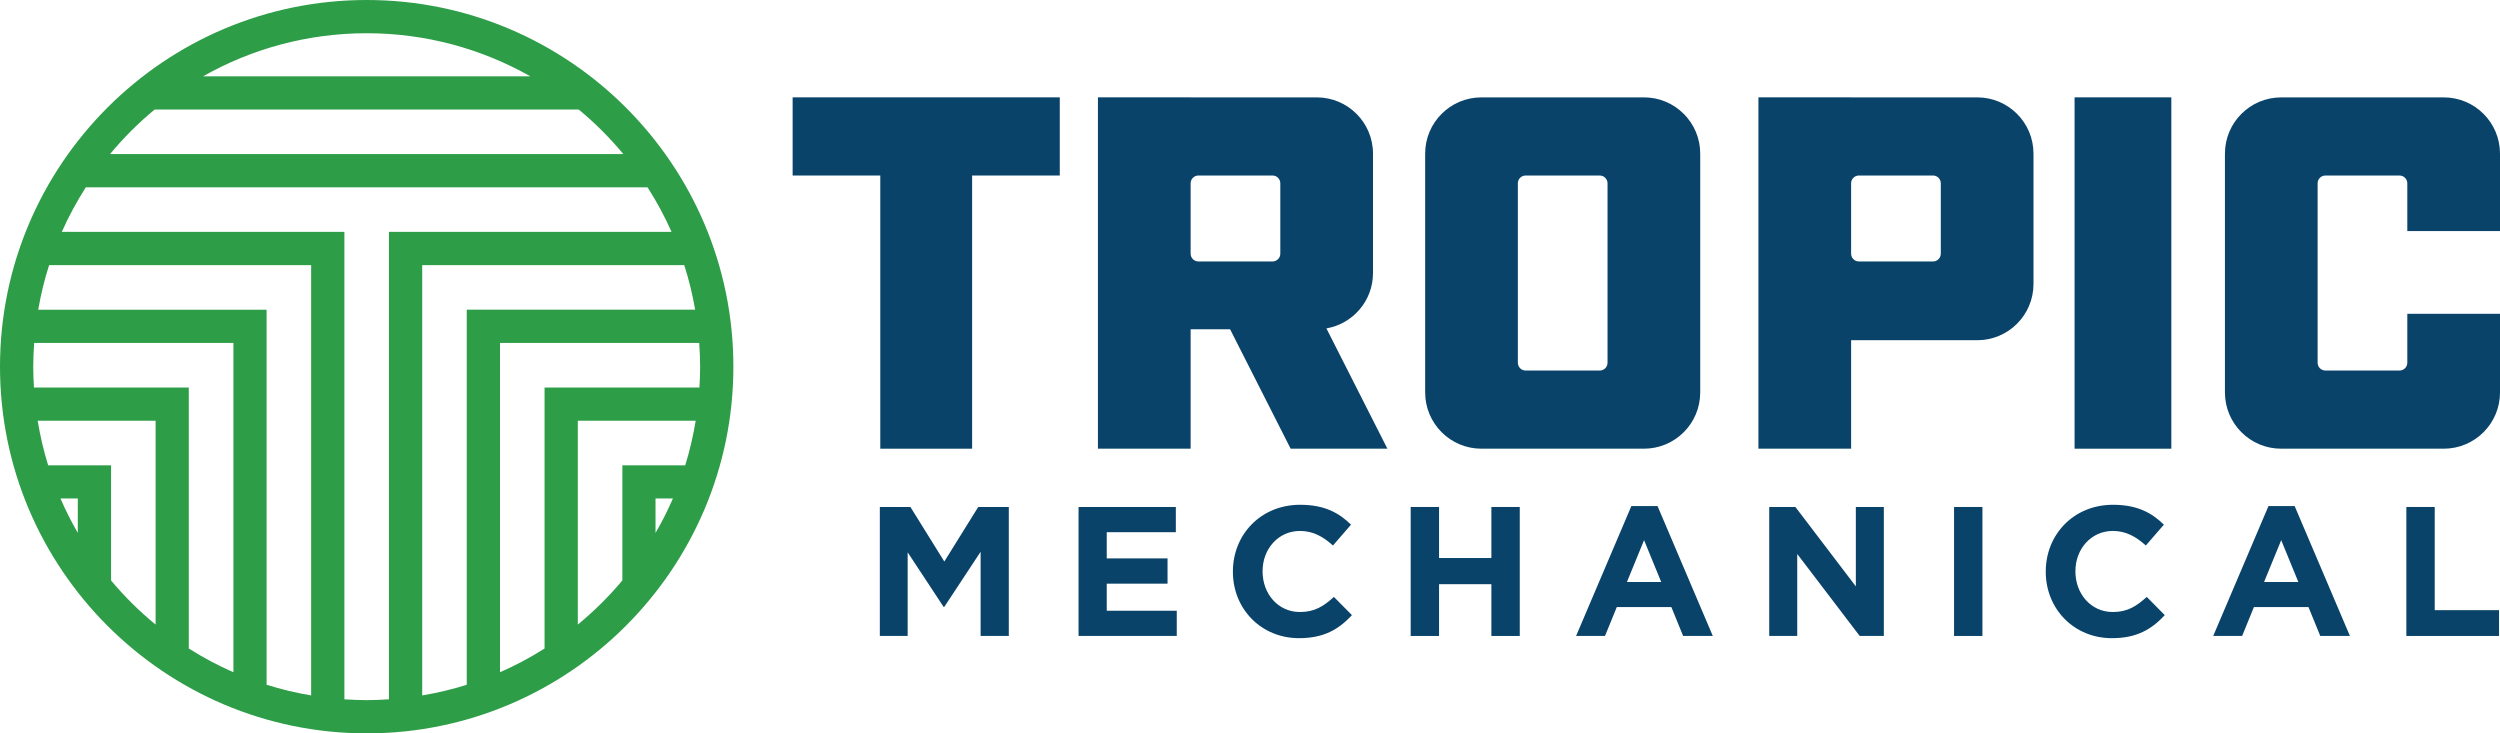 <?xml version="1.0" encoding="UTF-8"?> <svg xmlns="http://www.w3.org/2000/svg" id="Layer_2" data-name="Layer 2" viewBox="0 0 311.994 91.522"><defs><style> .cls-1 { fill: #094369; } .cls-1, .cls-2 { stroke-width: 0px; } .cls-2 { fill: #2d9d47; } </style></defs><g id="Layer_1-2" data-name="Layer 1"><g><path class="cls-2" d="M45.762,0C20.528,0,0,20.528,0,45.761s20.528,45.761,45.762,45.761,45.762-20.528,45.762-45.761S70.995,0,45.762,0ZM67.96,80.934c-1.769,1.12-3.625,2.112-5.56,2.96v-41.094h24.858c.069.979.117,1.965.117,2.962,0,.873-.036,1.738-.089,2.598h-19.326v32.574ZM58.249,85.458c-1.803.569-3.661,1.01-5.56,1.329v-53.698h32.706c.578,1.803,1.03,3.66,1.359,5.56h-28.505v46.808ZM19.298,13.67h52.927c2.026,1.674,3.891,3.537,5.569,5.56H13.729c1.678-2.023,3.542-3.886,5.569-5.56ZM66.192,9.53H25.331c6.04-3.42,13.009-5.382,20.431-5.382s14.391,1.963,20.431,5.382ZM38.83,86.787c-1.899-.32-3.757-.761-5.56-1.33v-46.807H4.769c.329-1.9.781-3.757,1.359-5.56h32.702v53.697ZM4.148,45.761c0-.997.048-1.982.117-2.962h24.864v41.096c-1.939-.849-3.798-1.843-5.57-2.965v-32.571H4.238c-.053-.86-.089-1.725-.089-2.598ZM9.71,66.503c-.8-1.384-1.526-2.815-2.165-4.293h2.165v4.293ZM13.86,72.443v-14.373h-7.852c-.56-1.804-.993-3.662-1.304-5.56h14.716v25.439c-2.021-1.657-3.882-3.502-5.56-5.506ZM42.98,87.272V28.94H7.713c.859-1.936,1.862-3.792,2.994-5.56h70.108c1.133,1.768,2.135,3.624,2.994,5.56h-35.271v58.332c-.919.061-1.843.103-2.778.103-.936,0-1.862-.042-2.782-.103ZM72.109,77.945v-25.435h14.71c-.311,1.899-.744,3.756-1.304,5.56h-7.846v14.367c-1.678,2.004-3.539,3.85-5.56,5.508ZM83.979,62.21c-.64,1.481-1.368,2.914-2.17,4.301v-4.301h2.17Z"></path><g><polygon class="cls-1" points="98.918 12.149 98.918 21.904 109.858 21.904 109.858 55.996 121.317 55.996 121.317 21.904 132.257 21.904 132.257 12.149 98.918 12.149"></polygon><rect class="cls-1" x="258.902" y="12.149" width="12.075" height="43.847"></rect><path class="cls-1" d="M205.163,12.152h-20.286c-3.878,0-7.021,3.143-7.021,7.021v29.802c0,3.878,3.144,7.021,7.021,7.021h20.286c3.878,0,7.021-3.143,7.021-7.021v-29.802c0-3.878-3.143-7.021-7.021-7.021ZM200.616,45.269c0,.538-.436.974-.974.974h-9.245c-.538,0-.974-.436-.974-.974v-22.391c0-.538.436-.974.974-.974h9.245c.538,0,.974.436.974.974v22.391Z"></path><path class="cls-1" d="M246.754,12.152h-15.739v-.003h-11.568v43.847h11.568v-13.536h15.739c3.878,0,7.021-3.143,7.021-7.021v-16.266c0-3.878-3.143-7.021-7.021-7.021ZM242.207,31.657c0,.538-.436.974-.974.974h-9.245c-.538,0-.974-.436-.974-.974v-8.78c0-.538.436-.974.974-.974h9.245c.538,0,.974.436.974.974v8.78Z"></path><path class="cls-1" d="M165.533,40.985c3.302-.573,5.815-3.445,5.815-6.91v-14.901c0-3.878-3.144-7.021-7.021-7.021h-15.739v-.003h-11.568v43.847h11.568v-14.901h4.927l7.554,14.901h12.075l-7.61-15.012ZM159.78,31.657c0,.538-.436.974-.974.974h-9.245c-.538,0-.974-.436-.974-.974v-8.78c0-.538.436-.974.974-.974h9.245c.538,0,.974.436.974.974v8.78Z"></path><path class="cls-1" d="M300.426,45.269c0,.538-.436.974-.974.974h-9.245c-.538,0-.974-.436-.974-.974v-22.391c0-.538.436-.974.974-.974h9.245c.538,0,.974.436.974.974v5.959h11.568v-9.663c0-3.878-3.143-7.021-7.021-7.021h-20.286c-3.878,0-7.021,3.143-7.021,7.021v29.802c0,3.878,3.143,7.021,7.021,7.021h20.286c3.878,0,7.021-3.143,7.021-7.021v-9.813h-11.568v6.106Z"></path></g><g><path class="cls-1" d="M122.379,79.367v-10.509l-4.531,6.875h-.092l-4.482-6.807v10.44h-3.473v-16.097h3.816l4.231,6.807,4.232-6.807h3.816v16.097h-3.518Z"></path><path class="cls-1" d="M134.601,79.367v-16.097h12.141v3.15h-8.623v3.266h7.588v3.15h-7.588v3.38h8.738v3.15h-12.256Z"></path><path class="cls-1" d="M162.119,79.643c-4.736,0-8.256-3.656-8.256-8.278v-.046c0-4.576,3.449-8.324,8.395-8.324,3.035,0,4.852,1.012,6.346,2.483l-2.254,2.599c-1.242-1.127-2.506-1.816-4.115-1.816-2.713,0-4.668,2.253-4.668,5.013v.046c0,2.759,1.908,5.059,4.668,5.059,1.84,0,2.967-.736,4.231-1.886l2.254,2.276c-1.656,1.771-3.496,2.874-6.6,2.874Z"></path><path class="cls-1" d="M186.121,79.367v-6.461h-6.531v6.461h-3.541v-16.097h3.541v6.37h6.531v-6.37h3.541v16.097h-3.541Z"></path><path class="cls-1" d="M210.051,79.367l-1.471-3.61h-6.807l-1.473,3.61h-3.609l6.899-16.211h3.266l6.898,16.211h-3.703ZM205.176,67.409l-2.139,5.22h4.277l-2.139-5.22Z"></path><path class="cls-1" d="M232.086,79.367l-7.795-10.233v10.233h-3.496v-16.097h3.266l7.543,9.911v-9.911h3.494v16.097h-3.012Z"></path><path class="cls-1" d="M243.861,79.367v-16.097h3.541v16.097h-3.541Z"></path><path class="cls-1" d="M263.56,79.643c-4.736,0-8.254-3.656-8.254-8.278v-.046c0-4.576,3.449-8.324,8.393-8.324,3.035,0,4.851,1.012,6.348,2.483l-2.254,2.599c-1.242-1.127-2.508-1.816-4.117-1.816-2.713,0-4.668,2.253-4.668,5.013v.046c0,2.759,1.908,5.059,4.668,5.059,1.84,0,2.967-.736,4.232-1.886l2.252,2.276c-1.654,1.771-3.494,2.874-6.6,2.874Z"></path><path class="cls-1" d="M289.564,79.367l-1.473-3.61h-6.807l-1.471,3.61h-3.611l6.898-16.211h3.266l6.899,16.211h-3.701ZM284.689,67.409l-2.139,5.22h4.277l-2.139-5.22Z"></path><path class="cls-1" d="M300.307,79.367v-16.097h3.541v12.877h8.025v3.219h-11.566Z"></path></g></g></g></svg> 